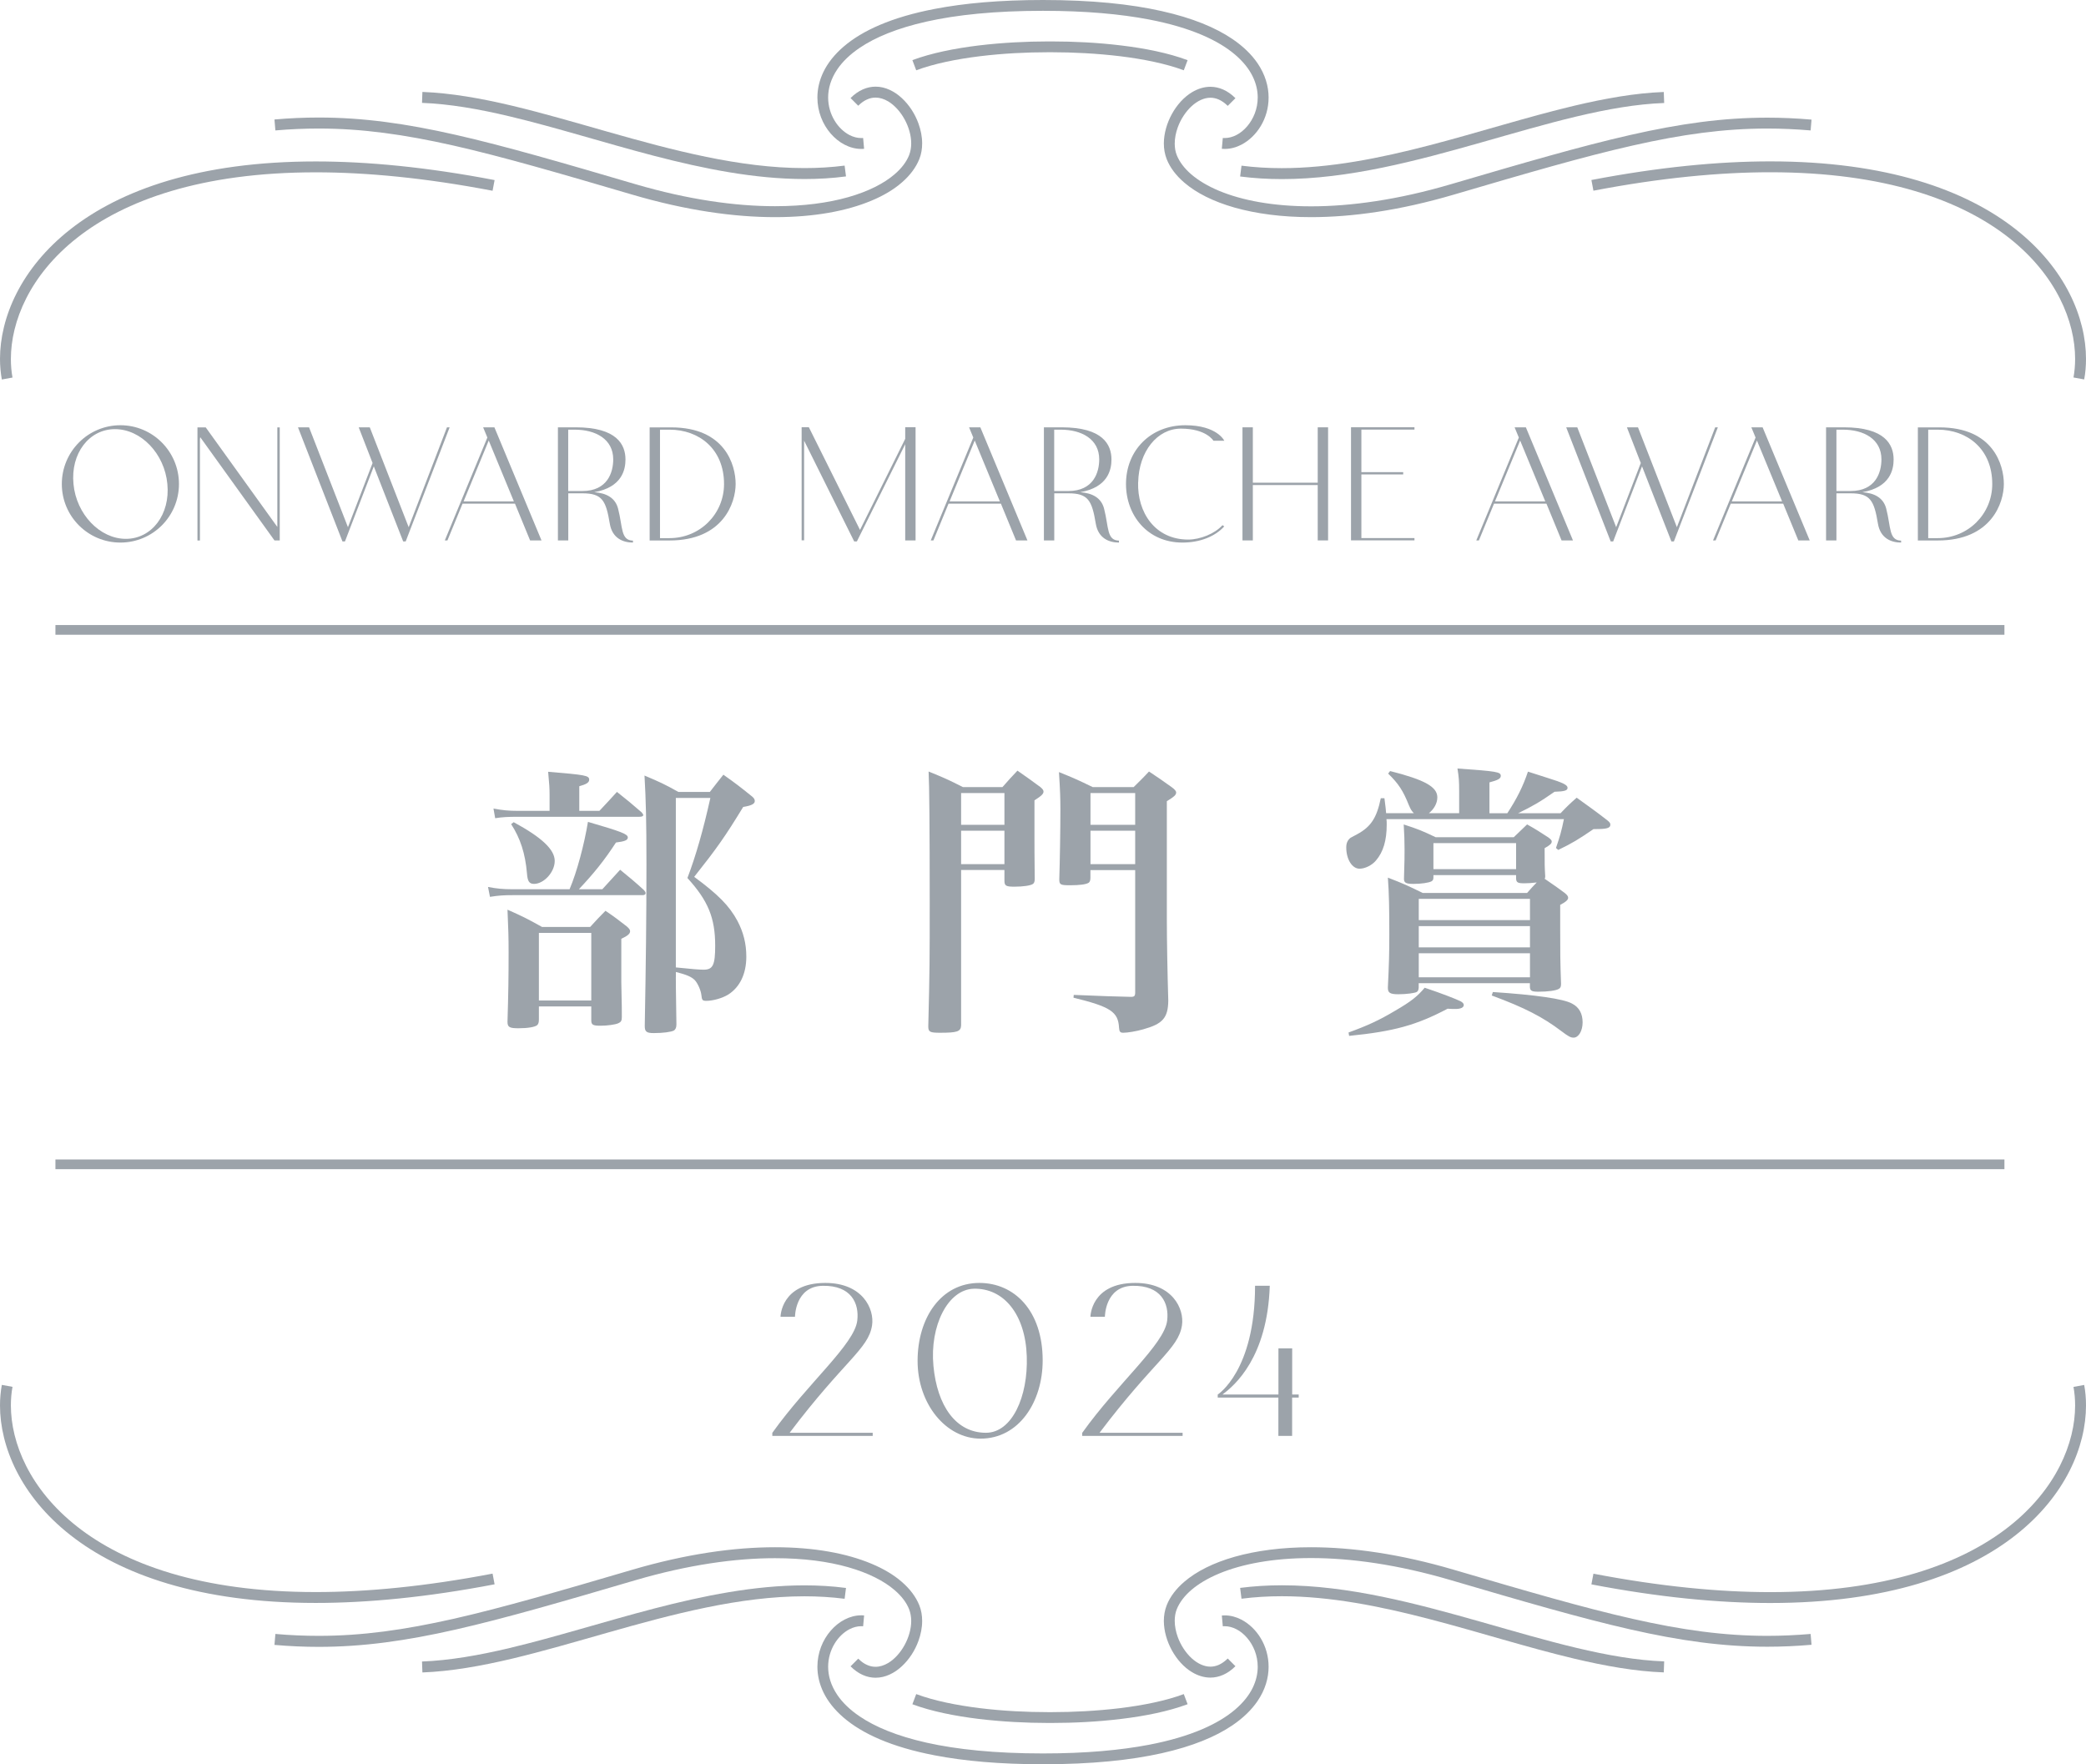 <?xml version="1.0" encoding="UTF-8"?><svg id="_レイヤー_2" xmlns="http://www.w3.org/2000/svg" viewBox="0 0 320.2 270.82"><defs><style>.cls-1{fill:#9ca3aa;}</style></defs><g id="design"><path class="cls-1" d="M92.45,136.5q1.35-1.48,2.74-3c1.65,1.35,2.13,1.74,3.61,3.08.22.22.3.39.3.52,0,.17-.17.3-.43.3h-20.03c-1.26,0-2.04.04-3.43.26l-.3-1.52c1.3.26,2.39.35,3.61.35h8.91c1.13-2.65,2.26-6.91,2.82-10.34,5.08,1.48,6.12,1.87,6.12,2.39,0,.43-.48.61-1.82.78-1.78,2.74-3.43,4.78-5.69,7.17h3.61ZM92.01,124.46c1.17-1.26,1.56-1.65,2.69-2.91,1.65,1.3,2.17,1.74,3.78,3.13.13.13.26.35.26.39,0,.22-.22.3-.61.3h-18.64c-1.48,0-2.39.04-3.48.22l-.26-1.48c1.43.26,2.35.35,3.74.35h4.87v-2.52c0-.87-.04-1.61-.22-3.48,5.73.48,6.3.57,6.3,1.22,0,.43-.43.7-1.52,1v3.78h3.08ZM82.72,156.48c0,.48-.09.7-.26.87-.35.3-1.48.48-2.87.48s-1.69-.17-1.69-1c.13-4.34.17-6.82.17-10.6,0-2.48-.04-3.52-.17-6.6,2.35,1.04,3.04,1.39,5.3,2.65h7.39c1.04-1.13,1.35-1.48,2.35-2.48,1.48,1,1.91,1.35,3.26,2.39.35.3.52.52.52.74,0,.39-.35.7-1.35,1.17v6.65q0,.22.04,2.09c.04,1.65.04,1.74.04,3.3,0,.52-.13.74-.52.91-.43.22-1.74.39-2.74.39-1.17,0-1.43-.13-1.43-.83v-2.13h-8.04v2ZM78.85,126.2c4.34,2.35,6.3,4.21,6.3,5.95s-1.69,3.52-3.17,3.52c-.74,0-1-.39-1.09-1.61-.26-3.08-1.04-5.43-2.43-7.56l.39-.3ZM82.72,153.57h8.04v-10.38h-8.04v10.38ZM103.74,149.97c0,1.13,0,1.26.09,7.25,0,.52-.13.78-.39.96-.43.22-1.65.39-3.08.39-1.13,0-1.39-.22-1.39-1.09.17-9.51.26-16.42.26-24.8,0-6.78-.09-9.99-.3-13.64,2.35,1,3.04,1.3,5.21,2.52h4.82c.91-1.17,1.17-1.52,2.08-2.65,1.96,1.39,2.52,1.83,4.3,3.26.39.3.52.52.52.78,0,.43-.48.7-1.78.91-2.78,4.56-4.04,6.34-7.52,10.73,3.65,2.69,5.39,4.43,6.65,6.78.91,1.74,1.35,3.47,1.35,5.47,0,2.65-1,4.69-2.78,5.82-.91.56-2.35.96-3.34.96-.61,0-.7-.09-.78-.91-.09-.74-.56-1.78-1-2.26-.52-.52-1.22-.83-2.91-1.26v.78ZM103.74,148.49c2.52.26,3.61.35,4.26.35,1.43,0,1.78-.7,1.78-3.69,0-4.26-1.09-6.91-4.26-10.38,1.3-3.43,2.43-7.38,3.52-12.29h-5.3v26.02Z"/><path class="cls-1" d="M147.53,133.54v23.85c-.04.96-.61,1.13-3.26,1.13-1.52,0-1.78-.13-1.78-.96.22-8.95.22-10.04.22-19.11q0-16.99-.17-20.03c2.35.96,3.04,1.26,5.26,2.39h6.08c1-1.13,1.3-1.48,2.3-2.52,1.56,1.09,2.04,1.43,3.52,2.52.35.3.48.48.48.69,0,.35-.3.65-1.39,1.35v5.78c0,1.74,0,2.08.04,6.3,0,.39-.09.61-.26.74-.35.26-1.52.43-2.87.43-1.26,0-1.52-.13-1.52-.91v-1.65h-6.65ZM154.18,121.73h-6.65v4.87h6.65v-4.87ZM154.18,127.51h-6.65v5.13h6.65v-5.13ZM167.38,133.54v1.17c0,.43-.09.65-.26.78-.39.26-1.39.39-2.87.39s-1.65-.09-1.65-.91c.09-2.78.17-7.65.17-10.77,0-1.56-.04-2.87-.22-5.69,2.26.91,2.95,1.22,5.17,2.3h6.3c1.04-1.04,1.39-1.35,2.35-2.39,1.52,1,2,1.35,3.52,2.43.48.35.65.61.65.78,0,.39-.3.65-1.43,1.35v18.12c0,3.13.09,8.21.22,12.51-.04,2.65-.87,3.56-3.87,4.39-1.04.3-2.39.52-3.04.52-.48,0-.61-.17-.65-.78-.13-2.43-1.3-3.21-6.99-4.6l.04-.43c5.43.22,5.52.22,8.78.3.52,0,.65-.13.65-.69v-18.77h-6.86ZM174.25,121.73h-6.86v4.87h6.86v-4.87ZM174.25,127.51h-6.86v5.13h6.86v-5.13Z"/><path class="cls-1" d="M244.62,127.25c-2.43,1.65-3.21,2.13-5.43,3.21l-.35-.3c.61-1.78.83-2.52,1.22-4.43h-27.24c.04.26.04.52.04.83,0,2.43-.52,4.21-1.65,5.52-.61.74-1.69,1.26-2.52,1.26-1.13,0-2.04-1.43-2.04-3.26,0-.7.22-1.13.65-1.48q.13-.09,1.04-.56c2.09-1.13,3-2.52,3.61-5.52h.56c.17,1.35.22,1.69.26,2.3h4.26c-.35-.35-.48-.56-.78-1.26-.87-2.17-1.56-3.26-3.17-4.82l.3-.39c5.34,1.35,7.25,2.43,7.25,4.04,0,.91-.52,1.82-1.3,2.43h4.65v-3.3c0-1.61-.04-2.21-.26-3.56,6.04.43,6.65.52,6.65,1.13,0,.43-.43.65-1.74,1v4.74h2.74c1.48-2.26,2.43-4.17,3.17-6.39,1.3.43,2.35.74,3,.96,2.39.74,3.08,1.09,3.08,1.52s-.48.56-2,.61c-2.3,1.61-3.39,2.22-5.6,3.3h6.52c1.04-1.09,1.35-1.39,2.48-2.39,2.04,1.48,2.69,1.91,4.65,3.43.39.3.52.48.52.69,0,.57-.56.7-2.43.7h-.13ZM207,158.48c2.87-1.04,4.69-1.87,7.17-3.35,2.39-1.39,3.39-2.17,4.52-3.52,2.61.87,4.82,1.74,5.52,2.08.3.17.48.35.48.57,0,.39-.48.61-1.26.61-.35,0-.74,0-1.22-.04-4.78,2.52-8.21,3.48-15.12,4.17l-.09-.52ZM232.37,128.5c.87-.83,1.13-1.09,2.04-1.96,1.48.83,1.91,1.13,3.26,2,.35.26.52.43.52.61,0,.35-.26.56-1.09,1.04,0,2.61,0,2.78.09,4.3,0,.17,0,.26-.09.39,1.43,1,1.74,1.17,3.13,2.22.35.3.48.48.48.7,0,.3-.3.61-1.22,1.09v3.65c0,3.69,0,4.87.13,8.47,0,.43-.09.65-.35.78-.43.26-1.65.43-3.13.43-1,0-1.26-.13-1.3-.7v-.61h-17.07v.7c-.04.35-.09.52-.3.65-.3.17-1.56.35-2.82.35s-1.61-.22-1.61-.96v-.13c.17-3.48.22-5.21.22-8.12,0-3.78-.04-6.25-.22-8.69,2.35.91,3.04,1.22,5.34,2.35h16.03c.69-.78.96-1.09,1.48-1.61-.83.09-1.26.13-1.91.13-1,0-1.22-.13-1.26-.7v-.56h-12.69v.35c0,.35-.09.48-.3.61-.43.22-1.56.39-2.74.39s-1.48-.17-1.48-.78c.09-2.87.09-3.43.09-4.52,0-1.43-.04-2.22-.13-3.82,2.17.7,2.82.96,4.91,1.96h11.99ZM234.85,141.23v-3.26h-17.07v3.26h17.07ZM217.78,142.15v3.26h17.07v-3.26h-17.07ZM217.78,146.32v3.69h17.07v-3.69h-17.07ZM220.03,133.41h12.69v-4h-12.69v4ZM229.16,152.27c6.52.43,10.86,1.04,12.16,1.78,1.09.56,1.61,1.56,1.61,2.87s-.61,2.35-1.39,2.35c-.43,0-.78-.17-1.87-1-2.87-2.17-5.65-3.61-10.69-5.47l.17-.52Z"/><path class="cls-1" d="M1.92,57.95c-.17-.9-.25-1.85-.25-2.85,0-5.74,2.89-12.88,10.17-18.6,7.28-5.72,18.99-10.05,36.62-10.05,7.84,0,16.85.86,27.15,2.83l.31-1.64c-10.39-1.99-19.5-2.86-27.46-2.86-17.89,0-30,4.4-37.65,10.41C3.16,41.19,0,48.8,0,55.09c0,1.1.1,2.15.28,3.16l1.64-.3h0Z"/><path class="cls-1" d="M42.28,20.02c2.27-.2,4.47-.29,6.65-.29,6.63,0,13.08.9,20.67,2.61,7.59,1.72,16.31,4.26,27.44,7.53,8.29,2.44,15.67,3.46,21.93,3.46,6.01,0,10.99-.94,14.75-2.51,1.88-.78,3.46-1.72,4.7-2.8,1.24-1.07,2.16-2.28,2.69-3.59.31-.77.44-1.59.44-2.42,0-1.03-.21-2.07-.57-3.06-.54-1.49-1.43-2.86-2.56-3.9-.56-.52-1.18-.95-1.86-1.26-.67-.31-1.4-.49-2.16-.49-.65,0-1.33.14-1.97.43-.65.29-1.28.73-1.87,1.32l1.18,1.18c.47-.47.92-.78,1.37-.97.44-.2.87-.28,1.29-.28.65,0,1.31.21,1.95.59.96.58,1.86,1.57,2.5,2.74.64,1.16,1.02,2.49,1.02,3.7,0,.65-.11,1.25-.32,1.8-.4,1.01-1.14,2.01-2.23,2.94-1.62,1.4-4.02,2.63-7.11,3.51-3.09.88-6.87,1.39-11.25,1.39-6.08,0-13.31-1-21.46-3.39-11.13-3.27-19.88-5.82-27.54-7.56-7.66-1.74-14.25-2.66-21.04-2.66-2.23,0-4.48.1-6.79.3l.14,1.66Z"/><path class="cls-1" d="M187.56,22.84c.15.01.3.02.44.02.89,0,1.76-.24,2.55-.65,1.19-.62,2.23-1.62,2.98-2.87.75-1.25,1.2-2.75,1.2-4.37,0-1.71-.52-3.54-1.71-5.28-.9-1.31-2.17-2.57-3.87-3.72-2.56-1.73-6.09-3.21-10.84-4.27C173.56.63,167.58,0,160.1,0c-6.65,0-12.11.5-16.58,1.36-6.71,1.28-11.19,3.36-14.03,5.8-1.42,1.22-2.43,2.52-3.08,3.85-.65,1.33-.94,2.68-.94,3.96,0,2.16.81,4.11,2.04,5.53.62.71,1.34,1.3,2.14,1.71.79.41,1.66.65,2.55.65.15,0,.3,0,.44-.02l-.15-1.66c-.1,0-.2.01-.3.01-.59,0-1.2-.16-1.79-.46-.88-.46-1.71-1.24-2.31-2.25-.6-1-.97-2.22-.97-3.52,0-1.37.41-2.85,1.42-4.34.76-1.11,1.87-2.23,3.43-3.28,2.33-1.58,5.67-3,10.27-4.03,4.6-1.03,10.47-1.65,17.85-1.65,6.56,0,11.92.5,16.27,1.33,6.52,1.25,10.72,3.25,13.26,5.43,1.27,1.09,2.13,2.21,2.67,3.32.54,1.11.77,2.2.77,3.23,0,1.73-.66,3.31-1.64,4.44-.49.57-1.05,1.02-1.64,1.32-.59.3-1.2.46-1.79.46-.1,0-.2,0-.29-.01l-.15,1.66h0Z"/><path class="cls-1" d="M64.77,15.79c4.23.16,8.75.95,13.45,2.07,7.06,1.68,14.55,4.07,22.18,6.06,7.63,1.98,15.4,3.55,23.06,3.56,2.14,0,4.28-.12,6.4-.4l-.21-1.66c-2.04.26-4.1.38-6.18.38-9.9,0-20.19-2.73-30.17-5.57-4.99-1.42-9.91-2.86-14.68-4-4.77-1.13-9.38-1.95-13.78-2.12l-.06,1.67h0Z"/><path class="cls-1" d="M182.28,9.23c-2.92-1.09-6.5-1.81-10.16-2.25-3.66-.45-7.39-.62-10.6-.62h-.71c-3.21,0-6.94.18-10.6.62-3.66.45-7.24,1.16-10.16,2.25l.59,1.56c2.73-1.02,6.2-1.72,9.78-2.16,3.58-.44,7.25-.61,10.4-.61h.71c3.15,0,6.82.18,10.4.61,3.58.44,7.06,1.14,9.78,2.16l.59-1.56h0Z"/><path class="cls-1" d="M319.92,58.25c.19-1,.28-2.06.28-3.16,0-6.29-3.16-13.9-10.81-19.91-7.65-6.01-19.76-10.41-37.65-10.41-7.96,0-17.07.87-27.46,2.86l.31,1.64c10.3-1.97,19.31-2.83,27.15-2.83,17.63,0,29.34,4.33,36.62,10.05,7.28,5.73,10.17,12.86,10.17,18.6,0,1-.09,1.96-.25,2.85l1.64.3h0Z"/><path class="cls-1" d="M278.07,18.36c-2.31-.2-4.56-.3-6.79-.3-6.79,0-13.38.92-21.04,2.66-7.66,1.74-16.41,4.29-27.54,7.56-8.15,2.4-15.38,3.39-21.46,3.39-5.84,0-10.61-.92-14.11-2.38-1.75-.73-3.17-1.59-4.26-2.52-1.08-.93-1.82-1.93-2.23-2.94-.22-.54-.32-1.15-.32-1.8,0-.8.17-1.66.47-2.49.45-1.24,1.22-2.41,2.12-3.24.45-.41.93-.74,1.42-.96.49-.22.98-.34,1.47-.34.43,0,.85.09,1.29.28.44.2.9.51,1.37.97l1.18-1.18c-.59-.59-1.22-1.03-1.87-1.32-.65-.29-1.32-.43-1.97-.43-1.01,0-1.96.32-2.82.83-1.28.77-2.34,1.98-3.1,3.36-.76,1.39-1.22,2.96-1.23,4.5,0,.83.14,1.65.44,2.42.52,1.31,1.44,2.52,2.69,3.59,1.87,1.61,4.48,2.92,7.75,3.85,3.27.92,7.2,1.46,11.71,1.46,6.26,0,13.65-1.02,21.93-3.46,11.13-3.27,19.85-5.82,27.44-7.53,7.59-1.72,14.04-2.61,20.67-2.61,2.18,0,4.38.1,6.65.29l.14-1.66Z"/><path class="cls-1" d="M255.38,14.12c-4.39.16-9.01.99-13.78,2.12-7.15,1.7-14.64,4.1-22.21,6.07-7.57,1.97-15.21,3.5-22.64,3.5-2.08,0-4.14-.12-6.18-.38l-.21,1.66c2.12.27,4.25.4,6.4.4,10.21,0,20.63-2.79,30.63-5.63,5-1.42,9.9-2.86,14.61-3.98,4.71-1.12,9.22-1.92,13.45-2.07l-.06-1.67h0Z"/><path class="cls-1" d="M1.92,212.87c-.17.9-.25,1.85-.25,2.85,0,5.74,2.89,12.88,10.17,18.6,7.28,5.72,18.99,10.05,36.62,10.05,7.84,0,16.85-.86,27.15-2.83l.31,1.64c-10.39,1.99-19.5,2.86-27.46,2.86-17.89,0-30-4.4-37.65-10.41C3.16,229.63,0,222.02,0,215.73c0-1.1.1-2.15.28-3.16l1.64.3h0Z"/><path class="cls-1" d="M42.28,250.8c2.27.2,4.47.29,6.65.29,6.63,0,13.08-.9,20.67-2.61,7.59-1.72,16.31-4.26,27.44-7.53,8.29-2.44,15.67-3.46,21.93-3.46,6.01,0,10.99.94,14.75,2.51,1.88.78,3.46,1.72,4.7,2.8,1.24,1.07,2.16,2.28,2.69,3.59.31.77.44,1.59.44,2.42,0,1.03-.21,2.07-.57,3.06-.54,1.49-1.43,2.86-2.56,3.9-.56.52-1.18.95-1.86,1.26-.67.31-1.4.49-2.16.49-.65,0-1.33-.14-1.97-.43-.65-.29-1.28-.73-1.87-1.32l1.18-1.18c.47.47.92.78,1.37.97.44.2.87.28,1.29.28.65,0,1.31-.21,1.95-.59.96-.58,1.86-1.57,2.5-2.74.64-1.16,1.02-2.49,1.02-3.7,0-.65-.11-1.25-.32-1.8-.4-1.01-1.14-2.01-2.23-2.94-1.62-1.4-4.02-2.63-7.11-3.51-3.09-.88-6.87-1.39-11.25-1.39-6.08,0-13.31,1-21.46,3.39-11.13,3.27-19.88,5.82-27.54,7.56-7.66,1.74-14.25,2.66-21.04,2.66-2.23,0-4.48-.1-6.79-.3l.14-1.66Z"/><path class="cls-1" d="M187.56,247.97c.15-.01.3-.02.44-.02.89,0,1.76.24,2.55.65,1.19.62,2.23,1.62,2.98,2.87.75,1.25,1.2,2.75,1.2,4.37,0,1.71-.52,3.54-1.71,5.28-.9,1.31-2.17,2.57-3.87,3.72-2.56,1.73-6.09,3.21-10.84,4.27-4.75,1.06-10.74,1.69-18.21,1.69-6.65,0-12.11-.5-16.58-1.36-6.71-1.28-11.19-3.36-14.03-5.8-1.42-1.22-2.43-2.52-3.08-3.85-.65-1.33-.94-2.68-.94-3.96,0-2.16.81-4.11,2.04-5.53.62-.71,1.34-1.3,2.14-1.71.79-.41,1.66-.65,2.55-.65.15,0,.3,0,.44.02l-.15,1.66c-.1,0-.2-.01-.3-.01-.59,0-1.2.16-1.79.46-.88.46-1.71,1.24-2.31,2.25-.6,1-.97,2.22-.97,3.52,0,1.37.41,2.85,1.42,4.34.76,1.11,1.87,2.23,3.43,3.28,2.33,1.58,5.67,3,10.27,4.03,4.6,1.03,10.47,1.65,17.85,1.65,6.56,0,11.92-.5,16.27-1.33,6.52-1.25,10.72-3.25,13.26-5.43,1.27-1.09,2.13-2.21,2.67-3.32.54-1.11.77-2.2.77-3.23,0-1.73-.66-3.31-1.64-4.44-.49-.57-1.05-1.02-1.64-1.32-.59-.3-1.2-.46-1.79-.46-.1,0-.2,0-.29.01l-.15-1.66h0Z"/><path class="cls-1" d="M64.77,255.03c4.23-.16,8.75-.95,13.45-2.07,7.06-1.68,14.55-4.07,22.18-6.06,7.63-1.98,15.4-3.55,23.06-3.56,2.14,0,4.28.12,6.4.4l-.21,1.66c-2.04-.26-4.1-.38-6.18-.38-9.9,0-20.19,2.73-30.17,5.57-4.99,1.42-9.91,2.86-14.68,4-4.77,1.13-9.38,1.95-13.78,2.12l-.06-1.67h0Z"/><path class="cls-1" d="M182.28,261.59c-2.92,1.09-6.5,1.81-10.16,2.25-3.66.45-7.39.62-10.6.62h-.71c-3.21,0-6.94-.18-10.6-.62-3.66-.45-7.24-1.16-10.16-2.25l.59-1.56c2.73,1.02,6.2,1.72,9.78,2.16,3.58.44,7.25.61,10.4.61h.71c3.15,0,6.82-.18,10.4-.61,3.58-.44,7.06-1.14,9.78-2.16l.59,1.56h0Z"/><path class="cls-1" d="M319.92,212.57c.19,1,.28,2.06.28,3.16,0,6.29-3.16,13.9-10.81,19.91-7.65,6.01-19.76,10.41-37.65,10.41-7.96,0-17.07-.87-27.46-2.86l.31-1.64c10.3,1.97,19.31,2.83,27.15,2.83,17.63,0,29.34-4.33,36.62-10.05,7.28-5.73,10.17-12.86,10.17-18.6,0-1-.09-1.96-.25-2.85l1.64-.3h0Z"/><path class="cls-1" d="M278.07,252.46c-2.31.2-4.56.3-6.79.3-6.79,0-13.38-.92-21.04-2.66-7.66-1.74-16.41-4.29-27.54-7.56-8.15-2.4-15.38-3.39-21.46-3.39-5.84,0-10.61.92-14.11,2.38-1.75.73-3.17,1.59-4.26,2.52-1.08.93-1.82,1.93-2.23,2.94-.22.54-.32,1.15-.32,1.8,0,.8.17,1.66.47,2.49.45,1.24,1.22,2.41,2.12,3.24.45.41.93.74,1.42.96.49.22.98.34,1.47.34.43,0,.85-.09,1.29-.28.44-.2.9-.51,1.37-.97l1.18,1.18c-.59.59-1.22,1.03-1.87,1.32-.65.29-1.32.43-1.97.43-1.01,0-1.96-.32-2.82-.83-1.28-.77-2.34-1.98-3.1-3.36-.76-1.39-1.22-2.96-1.23-4.5,0-.83.14-1.65.44-2.42.52-1.31,1.44-2.52,2.69-3.59,1.87-1.61,4.48-2.92,7.75-3.85,3.27-.92,7.2-1.46,11.71-1.46,6.26,0,13.65,1.02,21.93,3.46,11.13,3.27,19.85,5.82,27.44,7.53,7.59,1.72,14.04,2.61,20.67,2.61,2.18,0,4.38-.1,6.65-.29l.14,1.66Z"/><path class="cls-1" d="M255.38,256.7c-4.39-.16-9.01-.99-13.78-2.12-7.15-1.7-14.64-4.1-22.21-6.07-7.57-1.97-15.21-3.5-22.64-3.5-2.08,0-4.14.12-6.18.38l-.21-1.66c2.12-.27,4.25-.4,6.4-.4,10.21,0,20.63,2.79,30.63,5.63,5,1.42,9.9,2.86,14.61,3.98,4.71,1.12,9.22,1.92,13.45,2.07l-.06,1.67h0Z"/><path class="cls-1" d="M27.47,74.29c0,4.97-4.02,8.99-8.99,8.99s-8.99-4.02-8.99-8.99,4.02-9.02,8.99-9.02,8.99,4.05,8.99,9.02ZM25.69,74.29c-.43-4.67-4.05-8.42-8.04-8.42s-6.83,3.75-6.37,8.42c.43,4.64,4.05,8.42,8.04,8.42s6.83-3.78,6.37-8.42Z"/><path class="cls-1" d="M42.94,65.59v17.36h-.81l-11.39-15.84c-.03.13-.05.24-.05.38v15.47h-.38v-17.36h1.27l10.99,15.28v-15.28h.38Z"/><path class="cls-1" d="M69.02,65.59l-6.75,17.52h-.38l-4.51-11.53-4.43,11.53h-.38l-6.83-17.52h1.7l5.97,15.33,3.78-9.85-2.13-5.48h1.7l5.97,15.33,5.88-15.33h.4Z"/><path class="cls-1" d="M79.04,77.31h-8.04l-2.32,5.64h-.4l6.53-15.79-.65-1.57h1.73l7.23,17.36h-1.75l-2.32-5.64ZM78.88,76.96l-3.86-9.34-3.86,9.34h7.72Z"/><path class="cls-1" d="M97.16,82.98v.3c-1.51,0-3.19-.65-3.56-2.92-.59-3.54-1.16-4.64-4.21-4.64h-2.16v7.23h-1.59v-17.36h2.73c6.34,0,7.64,2.67,7.64,4.94,0,1.51-.49,4.26-4.8,5.02,1.84.13,3.24.84,3.67,2.54.73,2.83.38,4.86,2.29,4.89ZM89.38,75.37c3.89,0,4.75-2.89,4.75-4.86,0-3.13-2.73-4.56-5.91-4.56h-1v9.42h2.16Z"/><path class="cls-1" d="M112.92,74.29c0,2.86-1.89,8.67-10.15,8.67h-3.05v-17.36h3.32c8.26,0,9.88,5.78,9.88,8.69ZM111.14,74.29c0-5.37-3.83-8.34-8.37-8.34h-1.46v16.65h1.46c4.67,0,8.37-3.7,8.37-8.31Z"/><path class="cls-1" d="M140.54,65.59v17.36h-1.59v-14.77l-7.42,14.93h-.41l-7.69-15.47v15.3h-.38v-17.36h1.11l7.85,15.76,6.94-13.98v-1.78h1.59Z"/><path class="cls-1" d="M153.64,77.31h-8.04l-2.32,5.64h-.41l6.53-15.79-.65-1.57h1.73l7.23,17.36h-1.75l-2.32-5.64ZM153.48,76.96l-3.86-9.34-3.86,9.34h7.72Z"/><path class="cls-1" d="M171.76,82.98v.3c-1.51,0-3.19-.65-3.56-2.92-.59-3.54-1.16-4.64-4.21-4.64h-2.16v7.23h-1.59v-17.36h2.73c6.34,0,7.64,2.67,7.64,4.94,0,1.51-.49,4.26-4.8,5.02,1.84.13,3.24.84,3.67,2.54.73,2.83.38,4.86,2.29,4.89ZM163.98,75.37c3.89,0,4.75-2.89,4.75-4.86,0-3.13-2.73-4.56-5.91-4.56h-1v9.42h2.16Z"/><path class="cls-1" d="M174.7,74.02c-.14,4.62,2.59,8.8,7.69,8.8,1.81,0,4.08-.89,5.26-2.21l.27.19c-1.43,1.57-3.75,2.48-6.42,2.48-5.34,0-8.66-4.16-8.66-8.99,0-5.16,3.78-9.02,9.1-9.02,4.89,0,5.99,2.38,5.99,2.38h-1.67s-1.08-1.86-4.99-1.86c-3.62,0-6.45,3.48-6.56,8.23Z"/><path class="cls-1" d="M202.27,82.95v-8.5h-9.96v8.5h-1.59v-17.36h1.59v8.5h9.96v-8.5h1.59v17.36h-1.59Z"/><path class="cls-1" d="M217.12,65.59v.35h-8.15v6.53h6.42v.35h-6.42v9.77h8.15v.35h-9.74v-17.36h9.74Z"/><path class="cls-1" d="M237.37,77.31h-8.04l-2.32,5.64h-.4l6.53-15.79-.65-1.57h1.73l7.23,17.36h-1.75l-2.32-5.64ZM237.2,76.96l-3.86-9.34-3.86,9.34h7.72Z"/><path class="cls-1" d="M263.69,65.59l-6.75,17.52h-.38l-4.51-11.53-4.43,11.53h-.38l-6.83-17.52h1.7l5.97,15.33,3.78-9.85-2.13-5.48h1.7l5.97,15.33,5.88-15.33h.41Z"/><path class="cls-1" d="M273.71,77.31h-8.04l-2.32,5.64h-.4l6.53-15.79-.65-1.57h1.73l7.23,17.36h-1.75l-2.32-5.64ZM273.55,76.96l-3.86-9.34-3.86,9.34h7.72Z"/><path class="cls-1" d="M291.82,82.98v.3c-1.51,0-3.19-.65-3.56-2.92-.59-3.54-1.16-4.64-4.21-4.64h-2.16v7.23h-1.59v-17.36h2.73c6.34,0,7.64,2.67,7.64,4.94,0,1.51-.49,4.26-4.8,5.02,1.84.13,3.24.84,3.67,2.54.73,2.83.38,4.86,2.29,4.89ZM284.05,75.37c3.89,0,4.75-2.89,4.75-4.86,0-3.13-2.73-4.56-5.91-4.56h-1v9.42h2.16Z"/><path class="cls-1" d="M307.59,74.29c0,2.86-1.89,8.67-10.15,8.67h-3.05v-17.36h3.32c8.26,0,9.88,5.78,9.88,8.69ZM305.81,74.29c0-5.37-3.83-8.34-8.37-8.34h-1.46v16.65h1.46c4.67,0,8.37-3.7,8.37-8.31Z"/><path class="cls-1" d="M133.96,219.93v.47h-15.41v-.47c5.48-7.67,12.61-13.58,13.04-17.23.32-2.65-.93-5.41-5.3-5.34-4.26.07-4.26,4.76-4.26,4.76h-2.22s.04-5.2,6.88-5.2c5.7,0,7.56,3.98,7.17,6.52-.57,3.65-4.23,5.34-12.65,16.48h12.75Z"/><path class="cls-1" d="M140.85,208.89c0-6.59,3.58-11.97,9.49-11.97,5.34,0,9.71,4.23,9.71,11.9,0,6.34-3.62,12-9.53,12-5.34,0-9.67-5.34-9.67-11.93ZM143.28,209.64c.57,6.13,3.44,10.28,8.06,10.28,4.01,0,6.48-5.55,6.27-11.72-.21-6.48-3.55-10.5-8.13-10.39-4.01.11-6.77,5.73-6.2,11.82Z"/><path class="cls-1" d="M181.53,219.93v.47h-15.41v-.47c5.48-7.67,12.61-13.58,13.04-17.23.32-2.65-.93-5.41-5.3-5.34-4.26.07-4.26,4.76-4.26,4.76h-2.22s.04-5.2,6.88-5.2c5.7,0,7.56,3.98,7.17,6.52-.57,3.65-4.23,5.34-12.65,16.48h12.75Z"/><path class="cls-1" d="M199.34,214.52h-1v5.88h-2.11v-5.88h-9.31v-.47s5.73-3.62,5.73-16.7h2.26c-.36,11-5.37,15.3-7.27,16.7h8.6v-7.09h2.11v7.09h1v.47Z"/><rect class="cls-1" x="8.51" y="95.94" width="299.17" height="1.49"/><rect class="cls-1" x="8.51" y="177.97" width="299.17" height="1.49"/></g></svg>